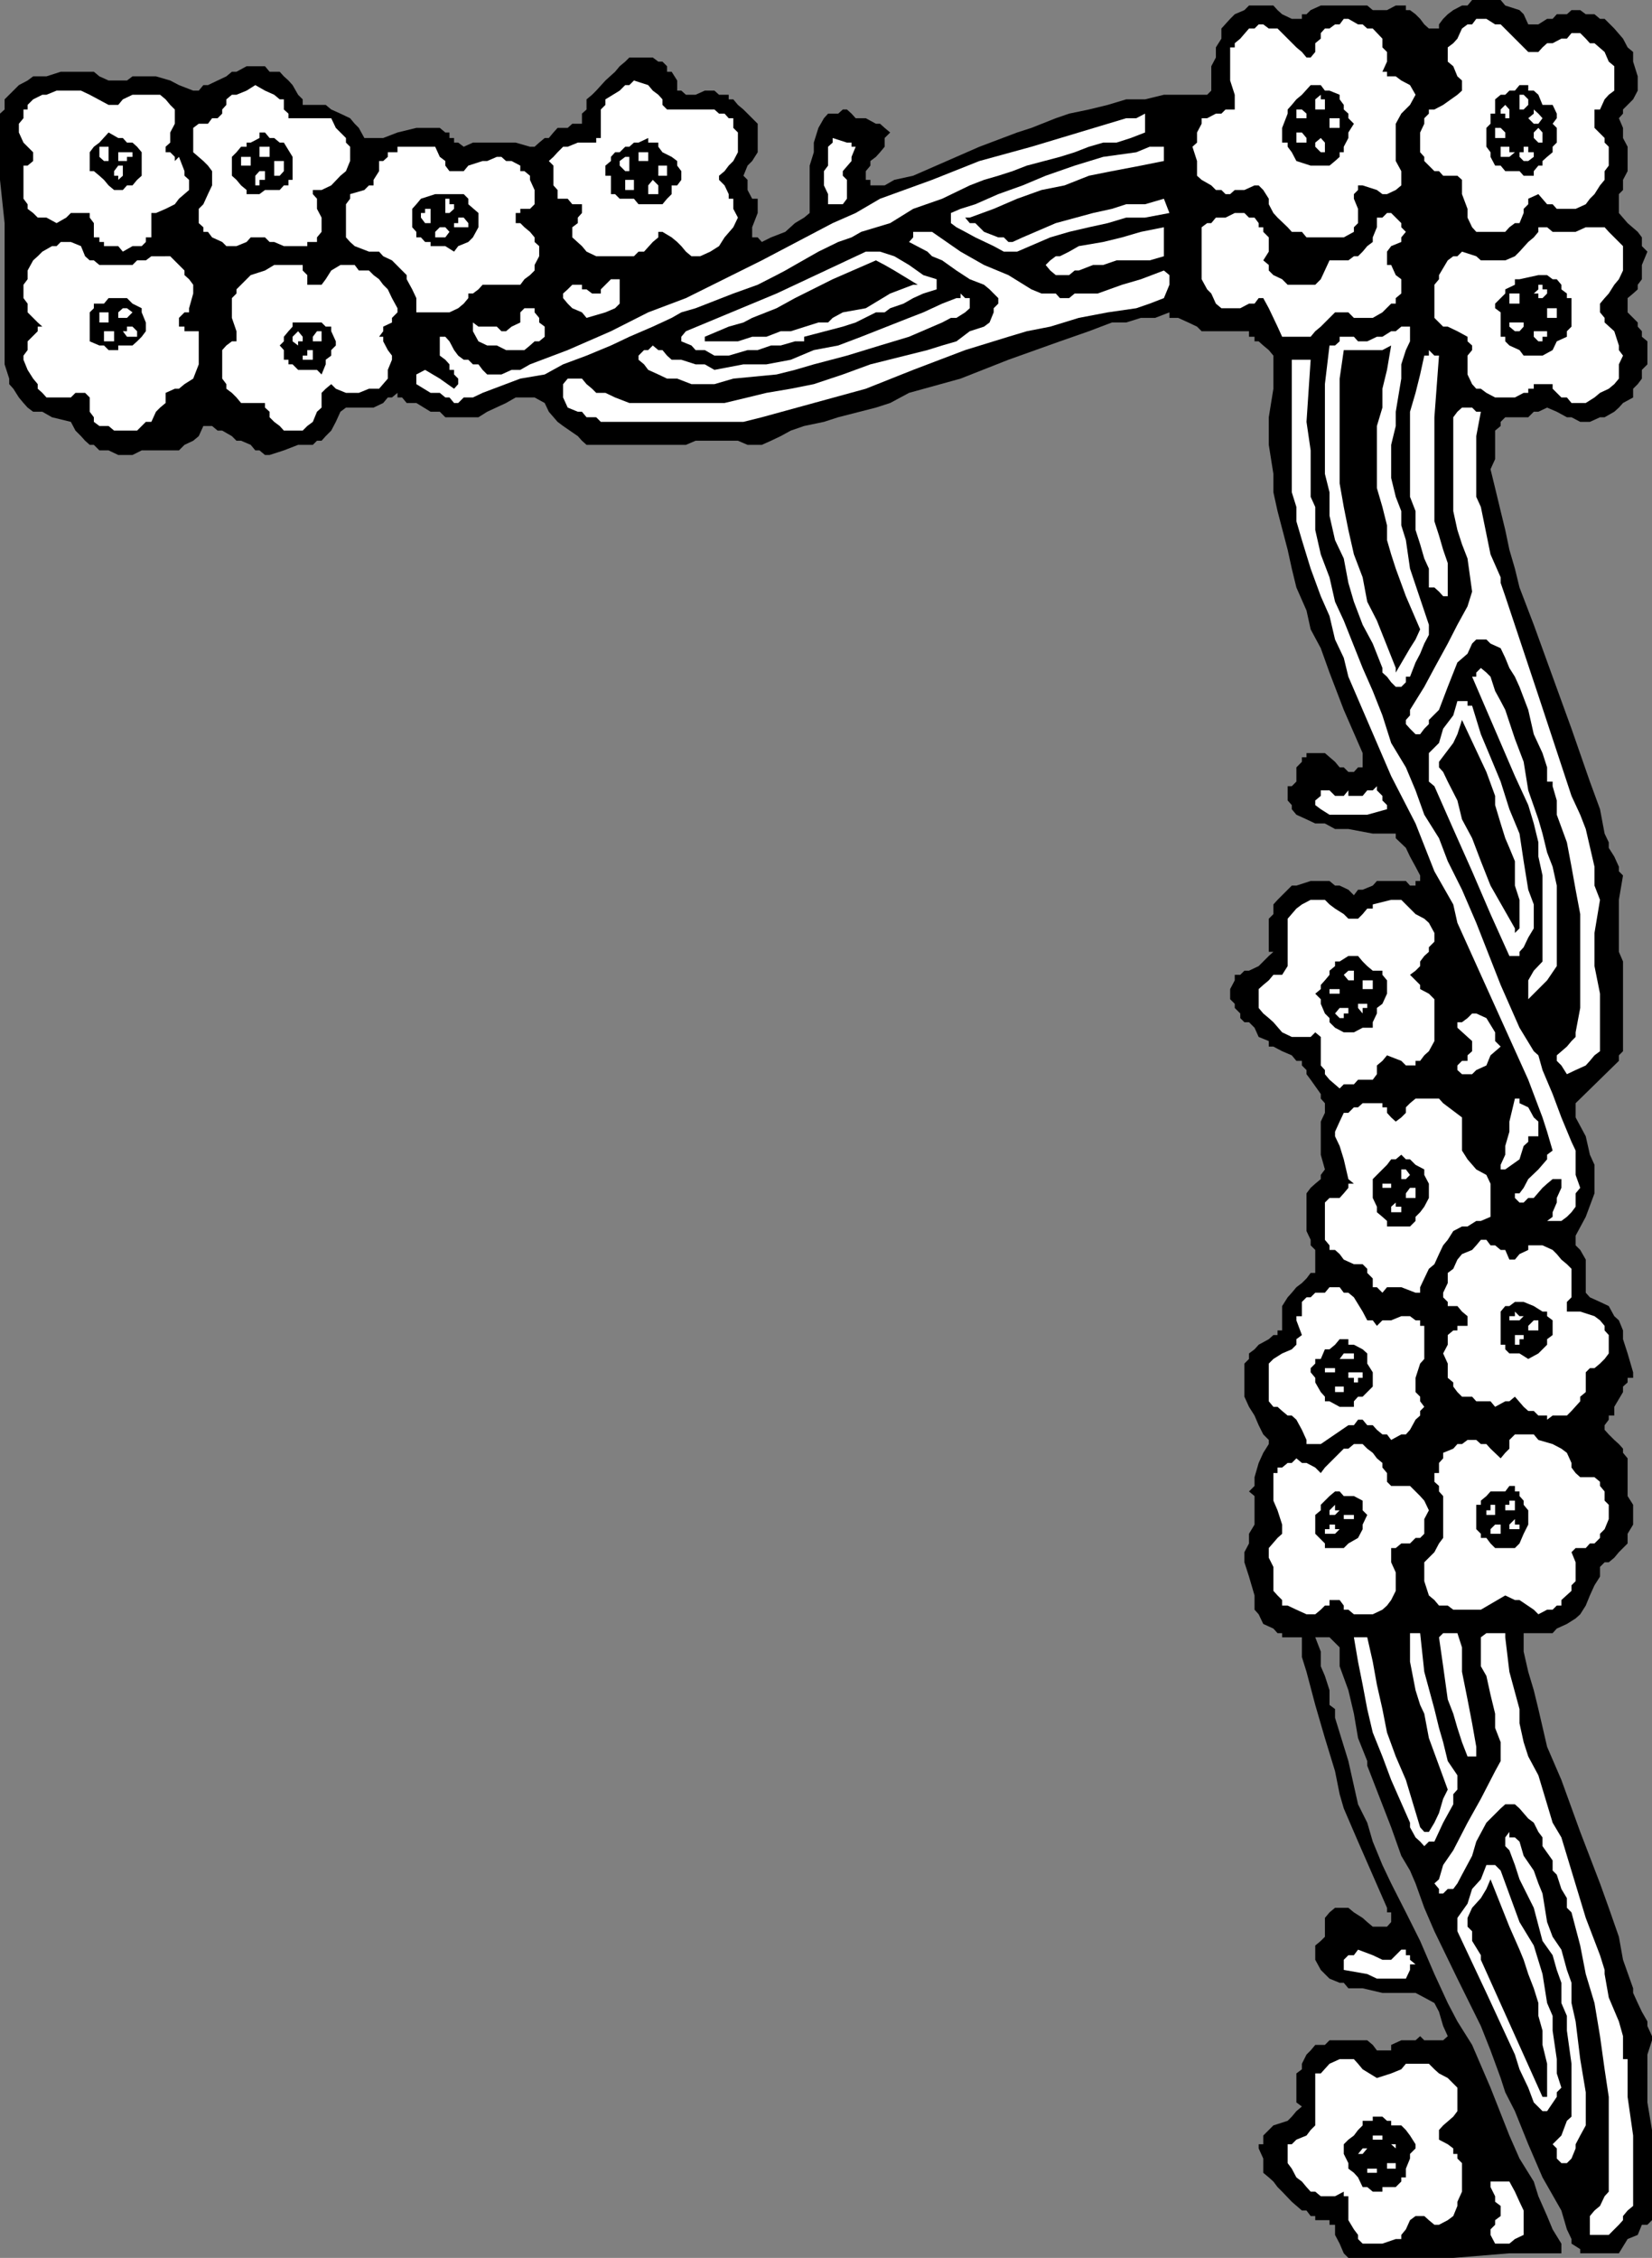 <svg xmlns="http://www.w3.org/2000/svg" width="359.102" height="490.801"><rect width="100%" height="100%" fill="#808080" stroke="none"/><path d="m330.3 2.2.903.898 1 2.203h2.2l1.898-1.203h1.199l.902-1h2.2l1-.899h1.898l1.203.899h1.899l1.199 1h1l2.101 2.101 1.899 2.2 1 1.902 1.199 1v2.097l1 3.2v3.101l-1 1.899-1.2 1.203-1 1v.898l-.898 1 .899 2.102V30l1 1.898V37.2l-1 1.899V41.3l-.899.898V46.3l1.899 2.199L356 50.398l.902 1.2V53.5l1.2 1.2-1.2 2.898v3.101L356 61.9v1l-1 .902-1.2 1v3.097l2.2 2.2V71l.902 1v1.2l1.2 1v5l-1.2 1.198v1.903L356 83.5l-1 1v1.898l-2.2 1.2-.898 1-1 .902-2.101 1.2h-1l-2.2 1H343.5l-1.898-1h-1l-2.2-1.2-2.101-.902-1.899.902h-1l-1.199 1.2h-5l-1 1v.898l-1.203 1V99.8l-1 2.2 1 4.098 1.203 5 1 4.101.899 4.301 1.199 4.098 1 4.101 3.101 8.102 4.098 11.297 4.102 11.3 4 11.5 2.199 6 1 5.301.902 1.899v1.203l1.2 1.898 1 2.2v1l.898.902-.899 5.297v11.3l.899 2.102v19.5l-.899.898v1.2L342.5 239.8v3.097l2.203 4.102.899 4 1 2.2v6.198l-1.899 5.102-2.203 4.098v2.101l1 1 1.203 2.102v7.2l.899 1 2.199 1 1.902.898 1.2 2.2 1 .902.898 2.2v1.898l1 3.101 1.199 4.102v1.199h-1.2v1l-1 .898v1.2l-1.898 3.203v1.898h-1.199v.899l-.902 1.203v1l.902 1 1.2 1.199 1 .898.898 1v.903l1 1.199v8.2l1.199 1.898v4.3l-1.2 2v2.102l-1.898 1.898-1 1.2-1.199 1h-.902l-1 1v2.101l-1.2 1.899-1 2.203-.898 2.199-1.203 1.898-1 .903-1.898 1.199-2.2 1-.902 1h-6.297v4l1 4.398 1.2 4 1 4.102 1.898 8.2 3.101 7.198L343.5 398.2l4.3 11.2 1.903 5.3 2.2 6.301.898 5 2.199 6.2v1l1 2.198.902 1.903 1.2 2.097v1l1 2.2v.902l-1 3.098V457l1 6v19.598l-1 1h-1.2L356 485.8l-2.2.898-1.898 3.102H343.5v-.903l-1.898-1.199v-1l-1-2.101-1.2-4.098-4.101-7.2-3.098-7.202-2.902-7.2-2.098-4.097-1-3.102-2.203-6-2.098-5.3-5.101-10.301-5-10.297-2.2-5.102-1.898-5.3-1.203-2.801-1.898-3.2-2.2-6.199-5.199-13.398v-1l-2-5-.902-5.301-1.2-5.102-1.898-5.199v-4.101l-1-1-1.203-1.2h-3.098l1.2 3.102v3.2l.898 2.1 1 3.098v3.2l1.203.902v1.898l2.899 9.403 2.101 9.398 2 4 1.2 4.102 2.097 5.097 1.902 4 3.2 6.301 3.101 6.2 3.098 7.199 2.902 6.3 2.098 4L320 444.5l4 9.3 4.102 10.4 2.199 5 3.101 5 1 3.198 1.899 4.301 1.199 2.899 1.902 3.101v2.102h-11.3l-12.2 1h-22.8l-1-1-.899-2.102-1-1.898v-2.203H289v-1h-3.098v-.899h-1L284 480.5h-1l-2.2-1.902-2.097-2.2-1-1-.902-1.199-1-.898-1.2-1v-3.102l-1-2.199v-.902h1v-1.899l2.2-2.199 3.101-1 .899-.902 1-1.2 1.199-1-1.2-.898v-6.3l1.2-.9v-1.202l1-2 .902-.899 1-1.199H288l1-1h8.203l1.2 1 .898 1.2h3.101v-1.2l2.2-1h3.101l1-.902.899.902h4.101l1-.902-1-2.2-.902-3.097-1-1.903-2.2-1.199-1.898-1H300.5l-4.297-1h-3.101l-1-1.199h-.899l-2.203-.902-1.898-1.899-1.2-2.199v-3.102l1.2-1L288 421v-4.102l1-1.199 1.203-1h2.899l1.199 1 1.902 1.2 1 .902 1.2 1h3.097l.902-1v-2.102h-.902v-1l-6.297-14.398-3.101-7.203-.899-3.098-1-5-2.203-7.2-2.098-7.202-1.902-7.2-1-3.199v-4.3h-4.297V355h-1l-.902-1-2.2-1-1-2.102-.898-1v-3.097l-1.203-4.102-1-3.101v-2.2l1-1.898v-2.102l1.203-2V325.2l-1.203-1 1.203-1.199v-1.902l.899-3.098 1-2.2 1.199-1.902V313l-1.2-1.2-1-2-.898-2.1-1.203-1.9-1-2.202v-7.2l1-1V294.2l1.203-.898.899-1 2.199-1.203 1-.899h.902v-1h1v-5.3l1.2-1.899.898-1 1-1.2 1.199-.902 1-1 .902-1.199h1v-5l-1-1v-1.2l-.902-1.902v-8.2l.902-1.199 1-.898 1.2-1v-.903L288 254.2l-.898-3.199v-7.2l.898-1.902v-2.097l-.898-1v-1l-2.2-3.102-.902-1.2v-.902l-1-1v-1h-1.2l-1-1.2-2.097-.898-1.902-1h-1v-1.2l-2.2-.902-.898-2-1.203-1.199h-1l-.898-.898v-1l-1.2-1.203v-.899l-1-1V215l1-1.902v-1.2h1.2l.898-.898h1l2.102-1 2.199-2.2 1-.902h-1V199.7l1-1v-2.101l.902-1 3.098-3.098h1l3.101-1H289l1.203 1h1l1.899.898 1.199 1.2.902-1.2h1l2.2-.898.898-1h6.3l.899 1h1.203v-1h1v-1.2l-1-1.902-1.203-2.199-.898-1.898-2.2-2.102v-1h-5l-5.3-1h-2.899L288 179h-2.098l-1.902-.902-2.2-1-1-1.2V175l-.898-1v-3.102h.899l1-1v-3.097l1.199-1.203v-1h1v-.899h4l2.203 1.899 1 1.203h.899l1 1h1.199l.902-1h1v-3.102l-4.101-9.398-3.102-8.102-1.898-5.3-2.2-4.098-.902-4.102-2.2-5-1-4.101-.898-4.098-2.199-8.402-.902-4.098v-4l-1-6.3v-6l1-6.2v-7.2l-1-1.202-1.2-1-1-.899h-.898v-1H271.5V72h-10.297l-1-1-1.902-.902-2.2-1h-1.898v-1.2l-3.101 1.2H248l-3.2 1h-3.097l-5 1.902-6.3 2.2-11.2 4-10.402 4.1-11.2 3.098-4.101 2.2-3.098 1-8.199 2.101-3.101 1-4.301.899-2.899 1-2.199 1.203-2.101 1-2 .898H162.5l-2.098-.898h-9.199l-2.101.898H127.5l-1-.898-.898-1-3.2-2.203-1.199-.899-1.902-2.199-.899-1.902-2.199-1.2h-4.101l-2.102 1.2-4.098 1.902L104 90.7h-7.2l-1.198-1.2h-2L90.5 87.598h-2.098l-1-1.2h-1v-1l-1.199 1h-.902l-1 1.2-2.098 1h-6L74 89.5l-1 2.2-1 1.898-1.2 1.203-.898 1h-1l-.902.898h-3.2l-3.097 1.2-3.101 1h-1l-1.2-1H55.5l-1-1.2-2.098-.898h-1l-1-1-2.101-1.203h-1l-1.2-1h-1.898l-1 2.203-1.203 1-1.898.898-1.2 1.2h-8.101l-2 1h-3.098l-2.101-1h-2l-1.2-1.2H19.5l-1-.898-.898-1-1.2-1.203-1-1.899-4.101-1L9.203 89.5h-2L6 88.598l-.898-1-1-1.2-1.2-1.898-.902-1v-1.2l-1-3.1V48.5l-1-9.402V24.699l1-.898v-2.203l1-1 .902-.899 1.2-1.199L6 17.5l1.203-.902h2.899l3.101-1h7.2l1.199 1 2 .902h4l1.199-.902h5.101L37 17.5l1.902 1L42 19.7h1.203l1-1.2h1l2.098-1 1.902-.902 1.2-1h1l2.199-1.2h4l1 1.2H60.8l.902 1 1 .902.899 1 1.199 2.098 1 1V22.8h5l1.199 1 2 .898 2.102 1 1 1.2.898.902 1.204 2.2h4.098l3.101-1.2 4.098-1h5.102l1.199 1h.902V30h1v1h.899l1.199.898 2-.898h9.3l3.102.898h1l1-.898 1.2-1h.898l1-1.2.902-1h2.2l1-.902h2.097V24.7l1-.898v-2.203l1.203-1 .899-.899 2-2.199 2.101-1.902 1-1.2 1.2-1 .898-.898h5.101l1.2.898H144l1 1v1.2h1l1.203 1.902v2.2h.899l1 .898h2.101l2-.899h2.098l1 .899h2.101v1h1l1 1.203 1.2 1L163.5 25.7l1.203 1.2v6.199L163.5 35l-1 1-.898 2.2.898.898V41.3l1 1.898h1.203V46.3l-1.203 3.097v2.2h1.203l.899 1 2-1 3.101-1.2 2.098-1.898 2-1.2 1.199-1V36l.902-2.902V31l1-3.2 1.2-2.1.898-1h2.203l1-.9h.899l1 .9.898 1h2.203l2.2 1.198h.898l1 .903 1.199 1L192.3 30v1.898l-1 1.2-.898 1-1.199.902v1l-1 1.2v1.898h1V40.3h3.098l2.101-1.203 4.098-.899 14.402-6.3 8.2-3.098 3.101-1 5.297-2.102 2.902-1 4.301-.898 4.098-1 4-1.203h4.101l4.098-1h9.402l.899-.899v-5.3l1-1.899v-2.2l1.199-1.902V6.2l1.902-2.101 1-1L270.5 2.2l1-1h5.3l.903 1 1 .899 2.098 1H283v-1h1l.902-.899 2.2-1h10.101l1.2 1h3.097l1.902-1h2.2v1h.898l1.203.899 1 1 .899 1.203 1 .898h2.199v-.898l.902-1.203 1-1 1.2-.899 1.898-1H319l1-1.2h6.203l1 1.2 3.098 1"/><path fill="#fff" d="m331.203 10.3 1 1h2.2l.898-1 1-.902h1.199l1.902-1h1.2l1-1.199h1.898l1.203 1.2.899 1h1L348.8 11.3l.902 2.097 1.2 1V19.7l-1.2.899-.902 1-1 2.203h-1.2v4l2.2 2.199v1l.902.898V36l-.902 1.2v1.898l-1 1.203-1.2 1.898-1 1-.898 1.2-2.203 1h-4.098l-.902-1h-1.2l-1.898-2.2-2.199 1v1.2l-1 1v.902L330.3 48.5h-1l-1.2.898-.898 1h-6.3l-.903-1-1-2.097v-1.903l-1.2-3.199v-3.101l-1-.899h-3.097l-.902-1h-1L309.6 35v-.902l-.898-1V28.8l.899-1.903V25.7l1-1v-.898h1.199l1.902-1 3.098-2.203 1-.899v-2.2l-1-.902-.899-2.2-1.199-1v-3.097l1.2-.903.898-1 1-2.199 1.2-.898h1l.902-1.203h2.2L325 5.3h1.203l5 5M300.5 8.398v1.903l1 1v2.097l-1 2.2h1v1h1.902l1.2.902 1.898 1 1.203 2.098L306.5 22.8l-1.898 1.898-1.2 2.2V35l1.2 2.2v3.1l-1.2 1-1.902.9h-1l-1.2-.9-3.097-1h-1v1l-.902.9v1l.902 2.198V48.5l-.902.898v1l-2.2 1.2H284l-1-1.2h-2.2l-.898-1-2.199-2.097-.902-1-1-1.903V43.2l-1.2-1.898-1-1h-.898l-2.203 1h-2.098l-1 .898h-1l-.902-.898h-1.2l-1-1-2.097-1.203-1-.899V35l-1-3.102 1-.898v-2.2l1-1.902V25.7h1.2l1.898-1h1.199l.902-.898h2v-3.203l-1-3.098v-7.2h1v-.902l1.2-1L271.5 6.2h1.203l.899-.898h1l1.199.898h1.902l2.2 2.2 1.897 1.9 1.199 1 1 1.199h.902l1-1.2v-1.9l1.2-1V7.2l.898-1h1l1.203-.898h1l.899-1.203h1l2.101 1.203h1l1 .898h1.2l2.097 2.2M140.902 18.5l1 1.2 1.2.898.898 1V22.8l1 1h10.3l1 .898h1.2l.902 1h1V27.8l1 1v4.297l-1 1.902-1 1-.902 1.2-1.2 1v.898l1.2 1.203.902 1.898v1h1v2.2l1 1.902-1 2.097-1.902 2.2-1.2 1.902-1.898 1.2-2.199 1h-1.902l-1.2-1-1-1.2-.898-.902-1.203-1-2-1.2h-.898v1.2l-1.2 1L140 54.699h-1.2l-1 1h-8.198l-2.102-1-1-1.199-2.098-1.902v-2.2l1.2-.898v-1.2l.898-1v-1.902h-2.098l-1-1.199h-2.199v-1.898l-.902-1V36l-1-1 1-.902.902-1 1.2-1.2h1l2.199-.898h4v-1h1v-6.2l1-1v-1.202l3.101-1.899 1.2-1.199h.898l1-1 3.101 1"/><path d="M291.203 20.598v1l.899 1.203v1l1 .898v1l1.199 1.2-1.2 1.902V30l-1 1.898v1.2h-.898v1l-1 .902L289 36h-4.098l-3.101-1-1-1.902-.899-1.2V31h-1.199v-3.2l1.2-3.1v-.9l.898-1 1-1.202 1.199-1 1.902-2.098h2.2l.898 1.2h1l2.203.898M335.3 22.8h2.2l.902 1.9v1l-.902 1.198.902.903V31l-.902.898v1.2l-1.2 1-1 .902v1h-.898l-1 1.2v1h-2.199l-.902-1h-3.098l-1-1.2H325l-1-1.902v-1l-.898-1.2v-4.097l.898-.903V24.7h1v-3.101l1.203-1h1l.899-.899h1.199l1-1.199h1.902v1.2h1.2l1 .898.898 2.203"/><path fill="#fff" d="M61.703 22.8v1l1 .9v1H72l1 2.1 2.203 2.2v1l.899.898V35l-.899 2.2-1.203 1-2 2.1-2.098 1H68v.9l.902 1v2.198l1 1.903v3.097l-1 1.2v1h-2.101v.902h-5.098l-2.101-.902h-1l-1-1H54.5l-.898 1-2.2.902h-2.199l-.902-.902-2.2-1-.898-1.2h-1v-1l-1-.898v-3.102l1-1 1-2.199.899-1.898v-3.102L45.203 36l-1-1L42 33.098V27.8l1.203-.903h2l.899-1.199H47.3l1-1V23.8l.902-1v-1.203l1.2-1h1l2.199-.899L55.5 18.5l2.102 1.2 2 .898 1.199 1h.902V22.8m-38.101 0h2.101l1-1.202 2.098-1h6l1.199 1 1 1.203 1 1v3.097l-1 1.903V31l-1 .898v1.2h1l1 1V35l.902-.902 1.2 3.101v1l1 .899V41.3l-2.2 1.898L38 44.4l-2 1-2.098.902h-1v5.297h-1.199v1l-.902.902h-2l-2.098 1.2-1-1.2h-3.101v-.902h-1v-1h-1.2V48.5l-.902-1.2v-1h-4.098l-1 1-2.101 1.2-2.2-1.2H8.204l-1-1L6 45.399v-1L5.102 43.2V36H6l1.203-1v-1.902L6 31.898 5.102 31l-1-2.2v-1.902l1-1.199v-1.898H6v-1l1.203-1.203 2-1h.899l2.199-.899h5.3l1.899.899 4.102 2.203m308.601-1.203V22.8l-1 1h-.902v-3.203h.902l1 1M288 21.598V23.8h-2.098v-2.203l1.2-1v1H288m40.102 2.203v1.9h-.899v-1h-1v-.9l1-1 .899 1M284 24.7v1h-2.2v-1.9h1.2l1 .9m51.3 1-.898 1.198h-1l-1.199-1.199 1.2-1v-.898l1 .898.898 1m-86.399.001v3.1l-3.101 1.2-3.098 1h-2.902l-3.098.898-3.101 1.2-3.2 1L223.203 36l-3.101 1.2-3.102 1-3.098.898-3.101 1.203-6 2.898-6.301 2.2-5 3.101-6.297 1.898-2.101 1.2-2.899 1-4.3 2.101-5.102 2.899-2.098 1.203-1.902 1-4.098 2.097-5.3 1.903-8.2 3.199-3.101.898-2.102 1.2L141.902 71l-5.101 2.2-2.098 1-1.902.898L127.5 77.3l-5.098 1.898-4 2.2-5.3.902-8.2 3.097-2.101 1h-2l-1.2 1.2h-.898l-1-1.2h-.902l-1.2-1h-2L90.5 83.5v-2.102l1.902-1 3.2 1.903 3.101 2.199.899-1v-1.2l-.899-.902v-1h-1V79.2l-.902-1-1.2-.898V73.2h1.2l.902 1 1 1.899.899 1.203 1.199.898h1l1 1H104l.902 1.2 1 1H109l2.203-1h1.899l2.101-1.2 8.2-3.101L132.8 72l8.101-4.102 8.2-3.097 16.5-8.203L181 48.5l5-2.2 5.3-3.1 11.302-4.102 10.3-4.098 11.301-3.102 10.297-3.097 10.3-3.102h2.2l1.902-1v1m42.301 1.199v.903H289v-2.102h2.203v1.2m36 1.901V30H325v-2.2h1.203l1 1m8.097 0V31h-.898l-1-1v-1.2l1-1 .899 1M284 30v1h-2.2v-2.2h1.2l1 1.2"/><path d="M30.8 34.098v4.101l-1 .899-1 1.203h-1.198l-.899 1h-1.902l-1.2-1-1-1.203-1-.899-1.199-1H19.5v-4.101l.902-1.2 1.2-.898 2-2.2 2.101 1.2h1l.899 1H28.8l1 .898 1 1.2v1m32.802 0v5h-.899V40.3h-1l-.902 1h-3.2l-1.199.898h-2.8V41.3l-1.2-1-1-1.203-1-.899v-4.101l1-1 1-1.2h1.2V31h.898l1.902-1v-1.2h1.2l1 1.2h1l1.199 1h.902l1.899 3.098"/><path fill="#fff" d="m186 31.898-.898 2.2V35l-1.899 2.2v1l.899.898v4.101l-.899 1.2H180v-2.2l-.898-1.898v-3.102L180 36v-4.102l1-.898v-1l3.102 1h1v.898H186"/><path d="M143.102 31v.898l.898 1.2 2 1 1.203.902v1l.899 1.2v1.898l-.899 1.203H146v1.898l-1 1-1 1.2h-5.2l-1-1.2h-3.097l-1-1h-.902v-4h-1.2V36l1.2-1v-.902l.902-1h1l1.2-1.2h.898l1-.898h1l2.101-1v1h2.2"/><path fill="#fff" d="M288 31v2.098h-.898l-1.2-1.2V31l1.2-1 .898 1M95.602 34.098 96.8 35v1l.902 1.2h3.098l1-1.2 3.101-1h1l2.098-.902h1l1 .902h1.203l1.899 1v1.2H114l1.203 1v.898l1 2.203v3.097l-1 1h-2.101v.903h-1V48.5h1l.898.898 1.203 1 1 1.2v1l1 .902v2.2l-1 1.898V58.8l-1 1-1.203.898-.898 1.2h-8.2l-.902 1-1.2.902h-1v1l-1 1.199-1.198 1-1.899.898H90.5V64.8l-.898-1.903-1.2-2.199V59.8l-1-1-2.199-2.203-1.902-.899-.899-1h-2.199L77.102 53.5l-1-.902-.899-1v-7.2l.899-1.199v-1l3.101-.898 1-1h1v-1.203l1.2-1.899V35h.898l1-.902v-1h2.101v-1.2h8.2l1 2.2m-37-2.2v2.2h-2.2v-2.2h2.2m269.5 1.2h1.199l-1.2 1h-1.898v-2.2h1.899v1.2M253 35l-5 1-6.297 1.2-5 1-5.3 2.1-5 1-5.301 1.9L216 45.397l-5.2 1.903h-1l1 1.199h1.2l.902.898 1 1 3.098 1.2h1.203l1 1h.899l2.199-1L229.5 48.5l8.102-2.2 4.101-.902 3.098-1h4.101L253 43.2l1.203 3.102-5.3 1H244.8l-4 1.199-4.098.898-4.3 1-4.102 1.2-7.2 3.101h-2.898L216 53.5l-4-1.902-2.2-1.2-1.898-1-1.199-.898v-2.2l2.098-.902 3.199-1 5-2.199 5.3-1.898 5-2.102L233.603 36l6.199-1.902 7.199-1 2.902-1.2H253V35M23.602 33.098V35h-1l-1-.902v-2.2h2v1.2m309.8 0v1l-1.199.902h-1l-.902-.902v-1h.902v-1.2h1v1.2h1.2m-304.603 0v1h-1.198V35h-1.899v-1.902h3.098m112.101 0V35h-2.101v-1.902h2.101M54.5 35v1h-2.098v-1.902H54.5V35m82.3 0v2.2h-.898l-1.199-1.2v-1l1.2-.902h.898V35m-75.098 1v1.2l-.902 1h-1.2V35h2.102v1M145 37.2v1h-1.898V36H145v1.2m-118.297 0v1l-1 .898v-.899h-.902v-1L25.703 36h1v1.2m30.899 1v.898h-1.2V40.3H55.5v-2.102l.902-1h1.2v1m80.198.9V41.3h-1.898v-2.203h1.899m5.301 1.203v1.9h-2.2v-1.9l1-1.202 1.2 1.203"/><path d="m101.8 44.398 2.2 1.903v3.097l-1.2 2.2-1 1-2.198.902-.899 1.2-1.902-1.2h-3.2v-.902h-1.199l-.902-1h-1v-1.2l-.898-1v-4l.898-1 1-1.199 3.102-1h6.199l1 1v1.2"/><path fill="#fff" d="M98.703 44.398v1l-1 .903h-.902v-3.102h.902v1.2h1M93.602 46.3v2.2h-1.2l-.902-1.2v-1h.902v-.902h1.2v.903m211 2.199v.898l1 1-1 1.2v1l-2.2.902-.902 1.2v2.898h.902l1 2.203 1.2.898v3.102l-1.2 1V66h-1l-1.902 1.898-2.098 1.2h-4.101l-1.2-1.2h-2.898l-1.203 1.2L287.102 71l-1.2 1-1 1.2h-6.199l-1-2.2-.902-1.902-1-2.098-1.2-2.2h-1l-.898 1.2H271.5l-1.898 1H265.5l-1.2-1-1-2.2-.898-.902-1.199-2.199V49.4l1.2-.899h.898l1-1.2h2.101l2-1h2.098l1 1h1.203l.899 1.2v.898h1v1l1.199 1.2V54.7l-1.2 1.899 1.2 1V58.8l1 1 1.902.898 1.2 1.2h6l1.199-1.2 1.898-4.1h4.102l1.199-.899h.902l1-1 1-1.199 1.2-.902v-1l.898-2.2v-2.097h1.199l1-1h.902l2.2 2.199m-202.802 0v.898h-3.097V48.5h.899v-1.2h1.199l1 1.2m250.999 5v5.3l-.898 1.9-1 1.198-1.199 1.903-.902 1-1 1.199v1.898l1 1.2v1L350.902 72l1 3.098v1l.899 1.203-.899 1.898v3.102l-1 1.199-1.199 1-1.902.898-1.2 1-1.898 1.2h-3.101l-1-1.2h-1.2l-1-1-.902-.898v-1h-3.098v-1.2 1.2h-1v1h-1.199v.898h-1l-1.902 1H325l-1.898-1-1.2-.898h-1l-.902-1-1-2.102v-4.097l1-1.203v-1l-1-.899v-1L316.8 72l-2.097-1h-1l-1.902-1.902v-7.2l1-1.199v-.898l1.902-3.203 1.2-.899h.898l1-1 3.101 1 1 .899h5.301l2.098-.899 1-1 1.902-2.101 1.2-1 1-1.2v-1h1.898l1.199 1h5l2.203-1h4.098l.902 1 2.2 2.2.898.902M97.703 50.398l-.902 1.2h-2.2v-1.2l1-1h1.2l.902 1m155.297-1V55.7l-3.098.899h-7.199l-2.902 1h-2.2L234.5 58.8h-.898l-1.2 1H229.5l-1.2-1-1-1.203 1-1 1.2-.899h.902l2-1L234.5 53.5l5.3-.902 4.102-1 4.098-1.2 5-1"/><path fill="#fff" d="M202.602 50.398 208.8 54.7l5.101 2.899 5.301 2.203 5 3.097 2.2.903h3.097l.902 1h2l1.2-1h5l5.3-1.903L248 60.7l5-1.898 1.203 1v2.097L253 64.801 249.902 66 247 67l-6.2.898-6.3 1.2L228.3 71l-5.097 1-4 1.2-9.402 2.898-11.301 4.3-10.297 4.102-11.3 3.098-11.301 3.101-4 1h-31l-1-1H127.5l-1-1.199h-.898l-2.2-.902-1-2.2V83.5l1-1.2h3.098l1 1.2 1.203 1 .899.898h2l2.101 1 3.098 1.2H157.5l5-1.2 4.102-1 5.3-.898 5-1 6.301-2.102 6-2.199 12.399-3.101 3.199-1 3.101-.899L210.801 72l3.101-1 1.2-.902.898-2.2V67l1-1v-1.2l-1-1-.898-.902-1.2-1-3.101-1.199-2.899-1.898-3.101-2.203-2.2-.899-1-1-4-2.101.899-1v-1.2h4.102m-187.2 2.2 2.2.902.898 2.2 1 .898h.902l1.2 1H28.8l1-1h1.902l1.2-.899H37l1.902 1.899 1.2 1.203v1l1 .898.898 1.2V63.8l-.898 3.2v.898h-1l-1.2 1.2V71h1.2v1h3.101v7.2L42 82.3l-1.898 1.2-1.2 1H38l-2 .898v2.2l-1.2 1-.898.902-1 2.2h-1.199l-.902.898-1 1h-5l-1.2-1h-2l-1.199-.899v-1L19.5 89.5v-3.102l-1-1h-2.098l-1 1h-5.3l-.899-1-1-.898v-1l-1-1.2L6 80.399 5.102 78.2v-.898L6 76.098v-1.899L8.203 72v-1h1l-1-.902-1-1L6 67.898V66l-.898-1.2v-2.902L6 60.7v-1.898l1.203-2.203 1-.899 1-1 2.098-1.199h1l.902-.902h2.2"/><path fill="#fff" d="m191.3 54.7 3.102 1 3.2 1.898 3.101 2.203 2.899.898v2.2l-2.899.902-2.203 1L196.402 66l-2.902 1-1.2.898h-1.898l-4.402 2.2-2.797.902-8.402 2.2v1h-2l-3.098.898h-2.101l-2.899 1H162.5l-4.098 1.203h-3.101l-2.098-1.203h-2l-.902-1-2.2-.899v-1l1-1.199 19.7-8.2 19.402-9.1h3.098"/><path d="M199.5 61.898h-1l-5 1.903L188.203 67l-5 .898-2.203 1.2-1 1h-2.098l-6 1.902h-2.199l-3.101 1.2H163.5l-3.098 1h-7.199v-1l5.2-2.2 3.199-.902 1.898-1L168.8 67l4-2.2 8.2-4.1 9.402-4.102 1.899 1 2.101 1.203 5.098 3.097"/><path fill="#fff" d="m65.8 58.8 1 1v2.098h3.102l.899-1.199L72 58.801l2-1.203h3.102L78 58.8h2.203l1 1 1.2.898.898 1.2 1 1 .902 1.902 1.2 2.199v.898l-1.2 1.2v1L83.301 71v1l-.899 1.2h.899v1l1 1.898.902 1.203v.898l-.902 2.2V82.3l-1.899 2.2h-2.199L78 85.398h-2.797L73 84.5l-1-1-1.2 1-.898.898v3.2l-1 .902L68 91.7l-1.2.898-1 1h-4.097l-.902-1-1.2-.899-1-1V89.5l-1-.902v-1h-5.199l-1-1.2-1-1-1.199-.898v-1l-.902-1.2v-6.202l.902-1 1.2-.899h1V72l-1-2.902V64.8l1-1v-.903L54.5 59.8l3.102-1 2-1.203H65.8V58.8"/><path d="m336.3 59.8 1.2.9h.902l1 1.198v1l1.2.903v1h1V71l-1 1v1.2l-2.2 1-.902 1.898-2.2 1.203h-4.097l-.902-1.203-2.2-1-.898-.899v-1h-1v-5.3L325 67v-1l1.203-1.2 1-1v-.902l2.098-1V60.7h1l4.101-.898h1.899"/><path fill="#fff" d="M134.703 61.898V66l-1 1-2.101.898-4.102 1.2-1-1.2-2.098-.898-1-1-1-1.2v-1l1-.902 1-1h2.098v1h1l1.203.903h1.899v-.903L132.8 60.7h1.902v1.2m201.598.998v.903l-1 1h-.898v-1h-1l1-.903v-1h.899v1h1M330.3 64.8V66h-2.198v-2.2h2.199v1m-119.501 0V67l-1 .898-1.898 1.2h-1.199l-1.902 1-7.2 3.101-6.3 1.899-7.2 2.203-7.199 1.898-4.101 1.2-4 1-9.399.902-4.101 1.199h-5l-3.098-1.2H145l-1.898-.902-2.2-1L140 79.2l-1.2-1v-.898l1.2-1.203h.902l1-1 1.2 1H144l1 1.203 1 .898h2.102l3.101 1h2l2.098 1.2 6.3-1.2h5l5.301-1 5-2.101 5.301-1 5-1.899 10.399-4.101 3.101-1.2L204.801 66l3.101-1.2h.899v-1l1 1h1"/><path d="M30.8 67v.898l.903 2.2V72l-.902 1.2-1 1-1 .898h-3.098v1h-2.101l-1-1h-1l-2.102-.899v-6.3l.902-.899v-1h2.2l1-1.2h4L28.8 66l2 1"/><path fill="#fff" d="M338.402 67.898v1.2h-2.101V67h2.101v.898m-309.602 0-1.198 1.2h-1.899v-1.2l1-.898h.899l1.199.898M116.203 67v.898l1 1.2v1l1.2.902v2.2l-1.2 1h-1l-1 .898-1.203 1h-4l-2-1h-2.098L104 74.199 102.8 72v-1.902L104 71h4l1 1h1l1.203-1 1.899-.902v-2.2L114 67h2.203m-92.601 2.098v1h-2v-2.2h2v1.2m306.698 1h.903V71l-.902 1h-1l-1.2-1v-.902h2.2"/><path d="m72 72 1 2.2v.898l-1 1V77.3l-1.2.898v1l-.898 2.2-1-1h-4.101l-1.2-1.2h-.898v-1h-1v-2.101l-.902-1 .902-.899v-1l1-1.199.899-1v-.902h6.3l.899.902H72v1"/><path fill="#fff" d="M306.5 71v3.2l-.898 1.898-1 3.101v3.102l-1.2 7.199v3.098l-1 4.101v7.2l1 4.101 1.2 3.098v3.101l1 3.2.898 6.199 4.102 12.203V138l-1 1.898-.899 2.2-1 1.902-1.203 3.098h-.898v1.203l-1 1h-1.2l-1-1-.902-1.203-1-.899v-1l-2.098-5.3-2.199-4.098-1.902-5-1.2-4.102-1-5.3-1.898-4-1.203-5.301V107l-1-4V83.5l1-8.402h1.203l1-.899v-1h3.098l.902 1h2l2.098-1h1.199L302.402 72h1l1.2-1h1.898M29.8 72v1.2h-2.198l-.899-1.2h.899v-1H28.8l1 1m-5 0v2.2h-2.198V72H24.8m311.5 0v1.2h-1v1h-.898l-1-1V72h2.899M69.902 73.2v1H68v-1l.902-1.2h1v1.2m-4.102 0v1h-1v.898l-1.198-.899v-1L64.8 72l1 1.2"/><path d="m302.402 75.098-.902 5.3-1 4.102v4.098l-1.2 4v13.5l1.2 4.101 1 4v3.2l.902 3.101 1 3.098 2.2 6 3.101 7.203-1 2.199-1.203 1.898-3.098 5.301v-1l-4.101-10.3-2.098-4.098-1-5.301-1.902-5-1.2-5.3-1-5-.898-5.102V82.3l.899-6.203h8.398l1.902-1"/><path fill="#fff" d="M68 76.098v2.101h-2.2v-.898h1v-1.203H68M312.8 77.3l-1 13.4v22.6l1 3.098.903 3.102 1 2.898v7.2h-1l-.902-1-1-.899h-1.2v-4.101l-1-2.2-.898-3.097-1-3.102v-4.101L306.5 108V89.5l1.203-4.102 1-4 .899-4.097h1v-1.203L311.8 77.3h1m-27.898.9L284 91.7l.902 6.198V108l1 2.2v5l1.2 5.3 1.898 5 1.203 5.3 1.899 4.098 4.101 10.301 2.2 5 2.097 5.301 1.902 6 3.2 5.3 2.101 5 1.899 5.298 3.199 5.101 1.902 5 3.098 6.2 3.101 7.199 5.301 13.5 4.098 9.3 3.101 5.102 1 .898.899 3.2 2.199 5.203 1.902 5.097 2.2 5.301.898 1.899v5.3l1 2.801-1 1.2v2.902l-.898 1.199-1 1-1.2.898h-3.101l1.199-.898v-1l.902-2.102v-1l1-2.199v-1.898H337.5l-1.2 1-1 .898-1.898 2.2h-1.199l-1 1h-.902l-1-1v-1h1l.902-1.2 1-1.898 2.2-2.102L336.3 252v-1l1.199-.902-1.2-4.098-1-3.102-3.097-8.199-10.3-22.8-5.102-11.301-.899-4-4.101-7.2L307.703 179l-5.3-10.3-9.301-21.602-1-4.098-1.899-4-1.203-5.102-1.898-4.3-2.2-6-1.902-6.2-1.2-4.097v-3.102l-1-3.199V78.2h4.102"/><path fill="#fff" d="m321.902 89.5-1 5.3V108l1 2.2L324 120.5l2.203 5v1.2l1 2.898 7.2 21.601L341.601 173l1.898 4.098 1.203 3.101 1.899 8.2v4.101l1.199 3.098-1.2 7.203V210l1.2 6v12.5l-1.2.898-1 1.2-.898 1-2.203 1-1.898.902-1.2-1.902-1-1v-1.2l2.2-1.898 1-1.2.898-.902v-1l1-5.3v-20.399l-1-5.3-.898-5-1-5.301-2.2-6V174l-.902-3.102v-1h-1.2v-3.097l-1-3.102-1.898-4.101-1.199-5.297-1.902-5-1-2.203-1.2-1.899-.898-2.199-1-2.102-2.203-1-.898-.898h-2.2l-.902.898-1 2.2-2.2 1.902-2.097 5.3-1.902 5-2.2 2.2v.898l-1 1-.898 1.2h-1l-1.203-1.2-.898-1v-.898l.898-1v-1.2l3.102-5 2.199-4.1 2.902-5.302 2.098-4.097 2.199-4 1-3.203-1-7.2-1.2-3.097-1-3.102-.898-4.101V90.699l.899-1.199 1-.902h2.2l.902.902h1"/><path fill="#fff" d="m327.203 154.3 2.098 6.298 1.902 5 1 6.203 2.2 6.297.898 3.101 1 4.102 1.199 3.097.902 4.102V210l-2.101 3.098-1.899 1.902-2.199 2.2v-4.102l1.2-2.098 1.898-2v-18.7l-.899-4.1v-3.102l-1-4.098-1.199-4-2.902-6.3-3.098-7.2-3.101-7.2-3.102-7.202h.902v-.899l1-1 1.2 1 .898.899 1 3.101 1.203 2.2 1 1.902"/><path fill="#fff" d="m320 153.398 1.902 6.2 2.098 5 2.203 5.3 1.899 6 2.199 5.301.902 6 1 6.2 1.2 3.199v5.203l-1.2 2-1 2.097-.902 1v.903h-2.2L324 198.699l-4-9.3-4.098-9.2-4.101-9.3-1.2-1v-6.2l2.2-2.199.902-3.102 2.2-2.898.898-3.102H319v1h1"/><path d="m317.8 156.5 5.302 11.3L325 173v2l1.203 4 1 3.2.899 2.1 1.199 2.9v5.3l1 3.098v6.203l-1 1v-1L324 192.5l-2.098-5.3-1.902-5-2.2-4.102-1-4.098-2.097-4.102-1-2.097-.902-1v-1.203l3.101-4.098.899-1.902 1-3.098"/><path fill="#fff" d="m299.3 171.8 1.2 1.2v1l1 1v.898l-4.297 1.2H289l-1.898-1.2-1.2-.898h-1 1v-1l1.2-1v-1.2H289l1.203 1.2h1.899l1-1.2v1.2h3.101l1-1.2h1.2l.898-.902v.903m-6.199 27.899h2.101l1-1 1-1.2h1.2v-.902l4-1h2.199l3.101 3.101 1.899 1 1 .899 1.199 2.203v1.898l-1.2 1.2v1l-1 .902-.898 1.199v1l-1 1-1.203.898 1.203 1.2 1 1V215l1.899 1 1.199 1.2v9.1l-1.2 2.2-1 .898-.898 1.2h-1v1h-2.101l-1-1-3.102-1.2-1 1.2-1.2 1v1.902l-.898 1.2h-3.199l-.902 1h-2.2l-.898.898-2.203-1.899-1-1.199v-.902l-.898-1v-6.2l-1.2-1-1 1h-4.101l-2.098-1-1.902-2.199-1-.898-1.2-1-1-1.203V215l1-.902 1.2-1 1-1.2h1.902l1.2-1.898v-10.3l1.898-2.2 1.199-.902 1.902-1H288l1 1 1.203.902 1.899 1.2 1 1"/><path d="M300.5 211v.898l1 1.2V216l-1 2.2-1.2.898v1.203l-.898 1.898v1.2h-2.199l-1.902 1h-2.2l-1.898-1-1.203-1.2v-.898l-1-1-.898-2.102v-1l-1.2-1.199 1.2-1v-.902l.898-1 1-1.2V211l1.203-1v-1h1l1.899-1.2h2.101l1 1.2 1 1 1.2 1h2.097"/><path fill="#fff" d="M294.3 211.898v1.2h-1.198l-1-1.2 1-.898h1.199v.898m4.101 2.2V215h-2.199v-1.902h2.2v1m-7.2.902v1H289v-1h2.203m6 3.2v.898h-1v1.203l-1-1.203v-.899h2m-4.101.899v1.203h-1v1h-.899l-1-1 1-1.203h1.899m30 2.202 1.898 3.098v1.903l1.203 1.199-2.203 1.898-.898 2.2-2.2 1-.902.902h-2.2l-1-.902v-1l1-1h1.2v-1.2l1-.898v-2.2l-1-.902-2.2-2V222.2h1l1.2-.898 1-1h.902l2.2 1m-9.399 18.498 4.098 3.098v7.2L319 252l1.902 2.2 2.2 1.198.898 1.903v7.199l-2.098.898h-1l-1.902 1.2h-1.2l-1.898 1-1.199 1.902-1 1.2-.902 1.898-1 2.203-1.2 1-1 2.097-.898 1.903V281h-1l-3.101-1.2H301.5l-1 1.2-1.2-1.2h-.898v-1.902l-1.199-1.199v-.898l-1-1h-1.902l-2.2-1-.898-1.203-1-.899H289v-1l-1-1.199v-8.102l1-1h2.203l.899-1 1-1.199v-.898h1.199l-1.2-1-1-4.301-.898-2.902-1-2.098v-1l1-2.2.899-1.902h1l1.199-1.199h.902l1-.898h4.297v.898h1v1.2l.902 1 1 .902 1.2-.903 1-1V240.7l.898-.898 1.203-1h5.098l.902 1m16.597-.002 1.903.9 1.2 2.198 1 .903V247h-2.2v1.2l-1 .898-.902 2.902-3.098 2.2h-1v-1l1-2.2v-1.902l.899-3.098v-2.2l1.199-5h1v1"/><path d="M309.602 254.2v1.198l1 1.903v3.097l-1 1.903-.899 1.199-1 1v.898l-1.203 1.2h-5v-1.2l-1-.898-1.2-1v-1.2l-.898-1.902v-4.097l.899-.903 2.199-2.199.902-1.199h1l1.2-1 1 1h.898l1.203 1.2 1.899 1"/><path fill="#fff" d="m306.5 255.398-.898.903h-1v-2.102h1l.898 1.2m-4.098 2.801H300.5v-.9h1.902v.9m5.301 1.198v1h-2.101v-1l.898-1.199h1.203v1.2m-3.101 2.901v1.2h-2.2v-1.2l1-.902v.903h1.2m23.5 11.499h1.199l1-1.202 1.902-.899v-1h3.098l2.199 1 .902.899 1 1.203 1.2 1 1 1V282l-1 1v2.098h2.898l3.102 1 1.199.902 1 1.2v1l.902 1v4l-.902 1.198-1 1-1.2 1h-1l-.898.903v4.297l-1.203 1v1l-1.898 2.101-1 1H337.5l-1.2.899v-.899h-1.898l-1-1h-1.199l-1-.898-1.902-2.203-1.2 1h-.898L325 305.8l-1-1.203h-3.098l-.902-1h-2.2l-1-1-.898-1.2v-.898l-1.199-1v-3.102l-1-2.199 1-1.898v-2.102l1.2-1h.898v-1H319v-2.101l-1.2-1-1-1.2h-2.097V283l-1-1v-1l1-2.102V276.7l1.2-.898.898-2 1-1.203L320 271.7l.902-1 1-1.199h1.2l.898 1.2h1l1.203 1h1l.899 2.1M294.3 282l1.903 3.098 1 1.902h1.2l.898 1.2 1.199-1.2h1.902l2.2-.902h1.898l1.203.902h1v1.2h.899v7.198l-.899 1-1 3.102v3.098l1 1v1l.899 1.203-.899.898v1l-1 .899-1.203 2.203-.898 1h-1l-2.2 1.199-.902-1.2h-1l-1.2-1-.898-1h-1.199l-1-1.202h-1l-.902 1.203h-1.2l-6 4.097H284V313l-1-2.2-1.2-2.202-1-.899h-.898l-1.199-1-1-.898h-.902l-1-1.203v-8.2l1-1 1.902-1.199 2.098-.898 1-1v-1.203l1.199-.899-1.2-3.199v-.902h1.2V283l1-1h.902l1-1H288l1-1.2h2.203l.899 1.2h1l1.199 1"/><path d="M336.3 285.098v1l1.2.902v3.2l-1.2.898v1.203l-1.898 1.898-2.199 1.2-1.902-1.2h-2.2l-.898-.898v-1h-1v-7.203l1-1.2h.899L329.3 283h1.902l2.2.898 1.898 1.2h1"/><path fill="#fff" d="m331.203 286.098-.902.902h-2.2v-.902h1.2v-1l1 1h.902m3.199 2.102v1h-2.199v-1l1.2-1.2h1v1.2m-3.2 2.898h-.902v1.203h-1v-2.102h1.902v.899"/><path d="m294.3 292.3 1.903 1 1 .9v2.198l1.2 1.903v3.097l-2.2 2.2h-1l-.902 1v1.203h-3.098L289 304.598h-1v-1l-.898-1-1.2-2.098v-1l-1-1.2v-.902l1-1v-1h1.2l.898-2.097h1l1.203-1 1-1.203h1.899v1.203h1.199"/><path fill="#fff" d="M294.3 295.398h-3.097l.899-1.199h2.199v1.2m-4.098 1.999v.903H288v-.903h2.203m6 2.102h-1v1h-.902v-1h-1.2v-1.2h3.102v1.2m-4.101 1.898v1.2h-1.899v-1.2h1.899m47.3 13.5 1.2.903 1 2.199v1l.898 1.2 1 .898h3.102l1.199 1V323l1 1.2v2l.902.898v3.101l-.902 2.2-1 1v.902l-1.2 1.199h-1l-.898 1H342.5l-.898.898.898 2.2v4.101l-.898.899v1.203l-2.2 2V349h-1l-.902.898h-1.2l-1.898 1-1-1-3.101-2.097h-1l-2.098-1-5.3 3.097h-6l-1.2-.898h-1.902l-1-1.2-1.2-1-1-3.1v-4.102l2.2-2.2 1-1.898.902-1.2v-9.1l-.902-1V323l-1-.902v-1.899h1V318l.902-1v-1.2l2.2-.902.898-1h1L319 313h1.902l1 .898h1.2l.898 1 2.203 2.102 1-1.2.899-.902V313l1.199-1.2h4.101l1 1.2 3.098.898 1.902 1m-37.902 7.2.902.902h4.098l1.203 1.2 1 1 .899 1 1 2.1-1 1.9v3.198l-.899.903h-1L306.5 335.5h-1.898l-1.2 1h-1v3.098l1 2.203v4l-1 2L301.5 349l-1 .898-2.098 1h-4.101l-1.2-1h-1V349l-.898-1.2H289v1.2h-1l-.898.898-1.2 1H284l-2.2-1-1.898-.898h-1.199v-1.2l-1-1-.902-1v-5.202l-1-2V336.5l1.902-2.2 1-.902v-2l-1-3.097-.902-2.102v-6h.902V319h1l1.2-1h.898l1-1 1.199 1h1l1.902 1 1.2 1.2.898-1.2 1-1 2.203-2.2.899-.902h1l1.199-1h1.902l1 1 1.2.903.898 1.199 1.199 1v1l1 1.2v1.898"/><path d="M331.203 326.2v.898l1 1.203v3.097l-1 2-.902 2.102-1 1H325l-1-1-.898-1.2h-1.2v-.902l-1-1v-5.3h1v-.899l1.2-1 .898-1h3.203l.899-1.199h1.199v1.2h1v1l.902 1m-36.903-1 1.903 1v2.1l1 1-1 2.098v1l-1 1.903-2.101 1.199-1 1H288v-1l-2.098-2.102v-4.097l1.2-1v-1.203l1.898-1.899 1.203-1h1l.899 1h2.199"/><path fill="#fff" d="M329.3 326.2v2.1h-2.097v-1.202h.899v-.899h1.199M325 328.3v1h-1.898v-1H324v-1.202h1v1.203h1.203H325m-33.797-.001-1 1H289v-1l1.203-1.202v1.203h1m3.097.999v.9h-2.198v-.9h2.199m35.999 2.098v1h-2.198v-1l1.199-1.199v1.2h1m-39.098.999-1 1H288v-1h1v-1h1.203v1h1m35 0v1H324v-1l1-1h1.203v1m1 23.5.899 7.5 2.199 8.102v3.098l.902 4.101 1 3.102 2.2 4.097 1.898 6.301 1.199 4 1.902 3.2 5.301 17.5 3.098 8.101 1 3.2v.898l.902 5.101 2.2 5.2.898 3.199v5h1v8.203l1.199 8.398V479.5l-1.2 1-1 1.2v.898l-.898 1-1 1-1.199 1.203h-4.101v-4.102l1-1.199 1.199-1 1-2.102.902-1v-20.597l-.902-6-1-7.203-1.2-7.2-1.898-6.3-1.203-6.2-1.898-7.199-1-1v-2.101l-1.2-2-1-3.098-.902-.902v-2.2l-2.2-3.097v-1.903l-.898-1.199-1-2-1.199-.898-1.902-2.203-1-.899h-2.098l-1 .899-3.101 3.101-2.2 4.102-.902 3.097-2.2 4.102-1 1.898-.898 1.2h-1.199l-1 1h-.902v-1l-1-1.2 1-.898.902-3.102 2.2-3.199 3.097-6 2.902-5.199 3.098-6 1.203-2.2v-4.1L325 375.597V372.5l-1-4.102-.898-4.097-1.2-2.102v-6.3l1.2-.899h4.101v.898"/><path fill="#fff" d="M317.8 358.098v5.3l1.2 6 1 5.2.902 5.101v2.102H319l-1.2-3.102-1-3.101-.898-3.098-1.199-3.102-1-7.199-.902-6.3.902-.899h3.098l1 3.098M308.703 355l.899 8.398 2.199 8.102 1 4.098.902 3.101 1 4.102 2.098 3.097V389l-.899 1v2.2l-2.199 4-1.902 4.1h-1.2l-1 1-.898-1-1-.902-1.203-2.199v-1l-4.098-9.3-1.902-5.098-2.098-5.203-1.199-5.098-1-5.3-1-5-.902-5.302h2.902l1.2 5.301.898 5 1.199 5.301 1 5.098 1.902 5.203 2.2 5.097 3.101 10.301.899 1h1l1.199-2 1-2.101.902-3.098 1-2-1.902-5.2-2.2-6-1-5.3-.898-1.902-1-3.2-1.203-6.199V355h2.203m21.597 45.3.903 3.098 2.2 3.2 1 2.8.898 2.2 1 6.203L337.5 421l1.902 2.8 1.2 4.4 1 2.8v4.398l.898 4 1 8.2 1.203 7.203V462l-1.203 2.2-1 1.898V467l-.898 2.2-1 1h-1.2l-1-1V467l-.902-.902 1.902-1.899 1.2-3.199 1-.902v-11.5l-1-7.2V438.2l-1.2-2.8V431l-1-2.8-.902-3.2-2.2-3.102-1.898-7.199-3.101-6.199-1-3.102-1.2-3.199-.898-.898v-1.903l.899-1.199v1.2h1.199l1 .902"/><path fill="#fff" d="m326.203 406.598 4.098 11.203 3.101 5.097 1.899 6.2 1 6.3 1.199 2.801v3.2l.902 6.199v3.101l1 3.102-1 1v1l-2.101 3.097h-1L333.402 457l-1.199-3.2-1.902-4-1-3.202-6.2-13.399-6.3-13.398v-2.903l2.199-3.097 1-3.203 1.902-2.098 1.2-3.102H325l1.203 1.2"/><path d="m324 408.5 4.102 10.3 2.199 5 .902 2.2 1 3.098 1.2 3.101 1 3.2v2.8l.898 3.2v3.101l1 4.098v7.203h-1L321.902 426v-1L320 421.898v-2.097l-1-1v-1.903l1-2.199 1.902-2.101 1.2-2L324 408.5"/><path fill="#fff" d="m302.402 426 2.2-2.2h1v1.2h.898v1l1.203 1H306.5v1.2l-.898 1.898H299.3l-2.098-1-5.101-.899V426l1-1h1.199l.902-1.2 3.2 1.2 2.097 1h1.902m-3.101 25.7 3.102-1 2.2-.9 1-1.202h5l1.199 1.203 1 .898 1.902 1 1.2 1.2.898.902v5.097l-.899 1.2-2.199 1.902-.902 1v2.098l1.902 1 1.2.902v1.2h.898v1l1 1v6.198l-1 2.2v.902l-.899 2.2-1.199.898-1.902 1h-1l-1.2-1-1-.899h-1.898l-1.203.899-.898 2-1 1.203v.898h-1.2l-2.902 1h-4.297l-1-1v-.898l-.902-1.203-1.2-2v-5.2h-1v-1l-1.898 1h-3.101l-1.2-1h-1l-.902-1-1-1.199-1.2-.898-1-1.903-.898-1.199v-4.101h.899l1-1 2.199-.899.902-1.199 1-1v-11.3h1.2l1.898-2.102 2.203-1h3.098l.902 1 1 1.203 3.098 1.898"/><path d="M302.402 462h2.2l1 1 .898 1.2 1.203 1.898V467l-1.203 1.2v1l-.898 2.198v1.903h-1v.898l-1.2 1.2H300.5v1h-2.098l-1.199-1h-1l-1-2.098-.902-1-1.2-.903V470.2l-1-2v-2.101l1-1 1.2-.899.902-1.199 1-1v-1h2.2v-.902h2.097l1 .902h.902v1"/><path fill="#fff" d="M300.5 464.2v.898h-2.098v-.899h2.098m4.102 1.899h-1.2V467l-1-.902h2.2m-7.399.902-1 1.2h-1l1-1.2h1m6.199 3.2v1.198H301.5V470.2h1.902m-4.102 1.198v.903h-2.097v-.903h2.098m29.999 5 1 2.2.903 1.902v5.3l-1.902.9-1.2 1H325l-1-1.9v-1.202l1-1v-1l1.203-.899V479.5l-1.203-.902v-1.2l-1-2V474.2h4.102l1.199 2.2"/></svg>
